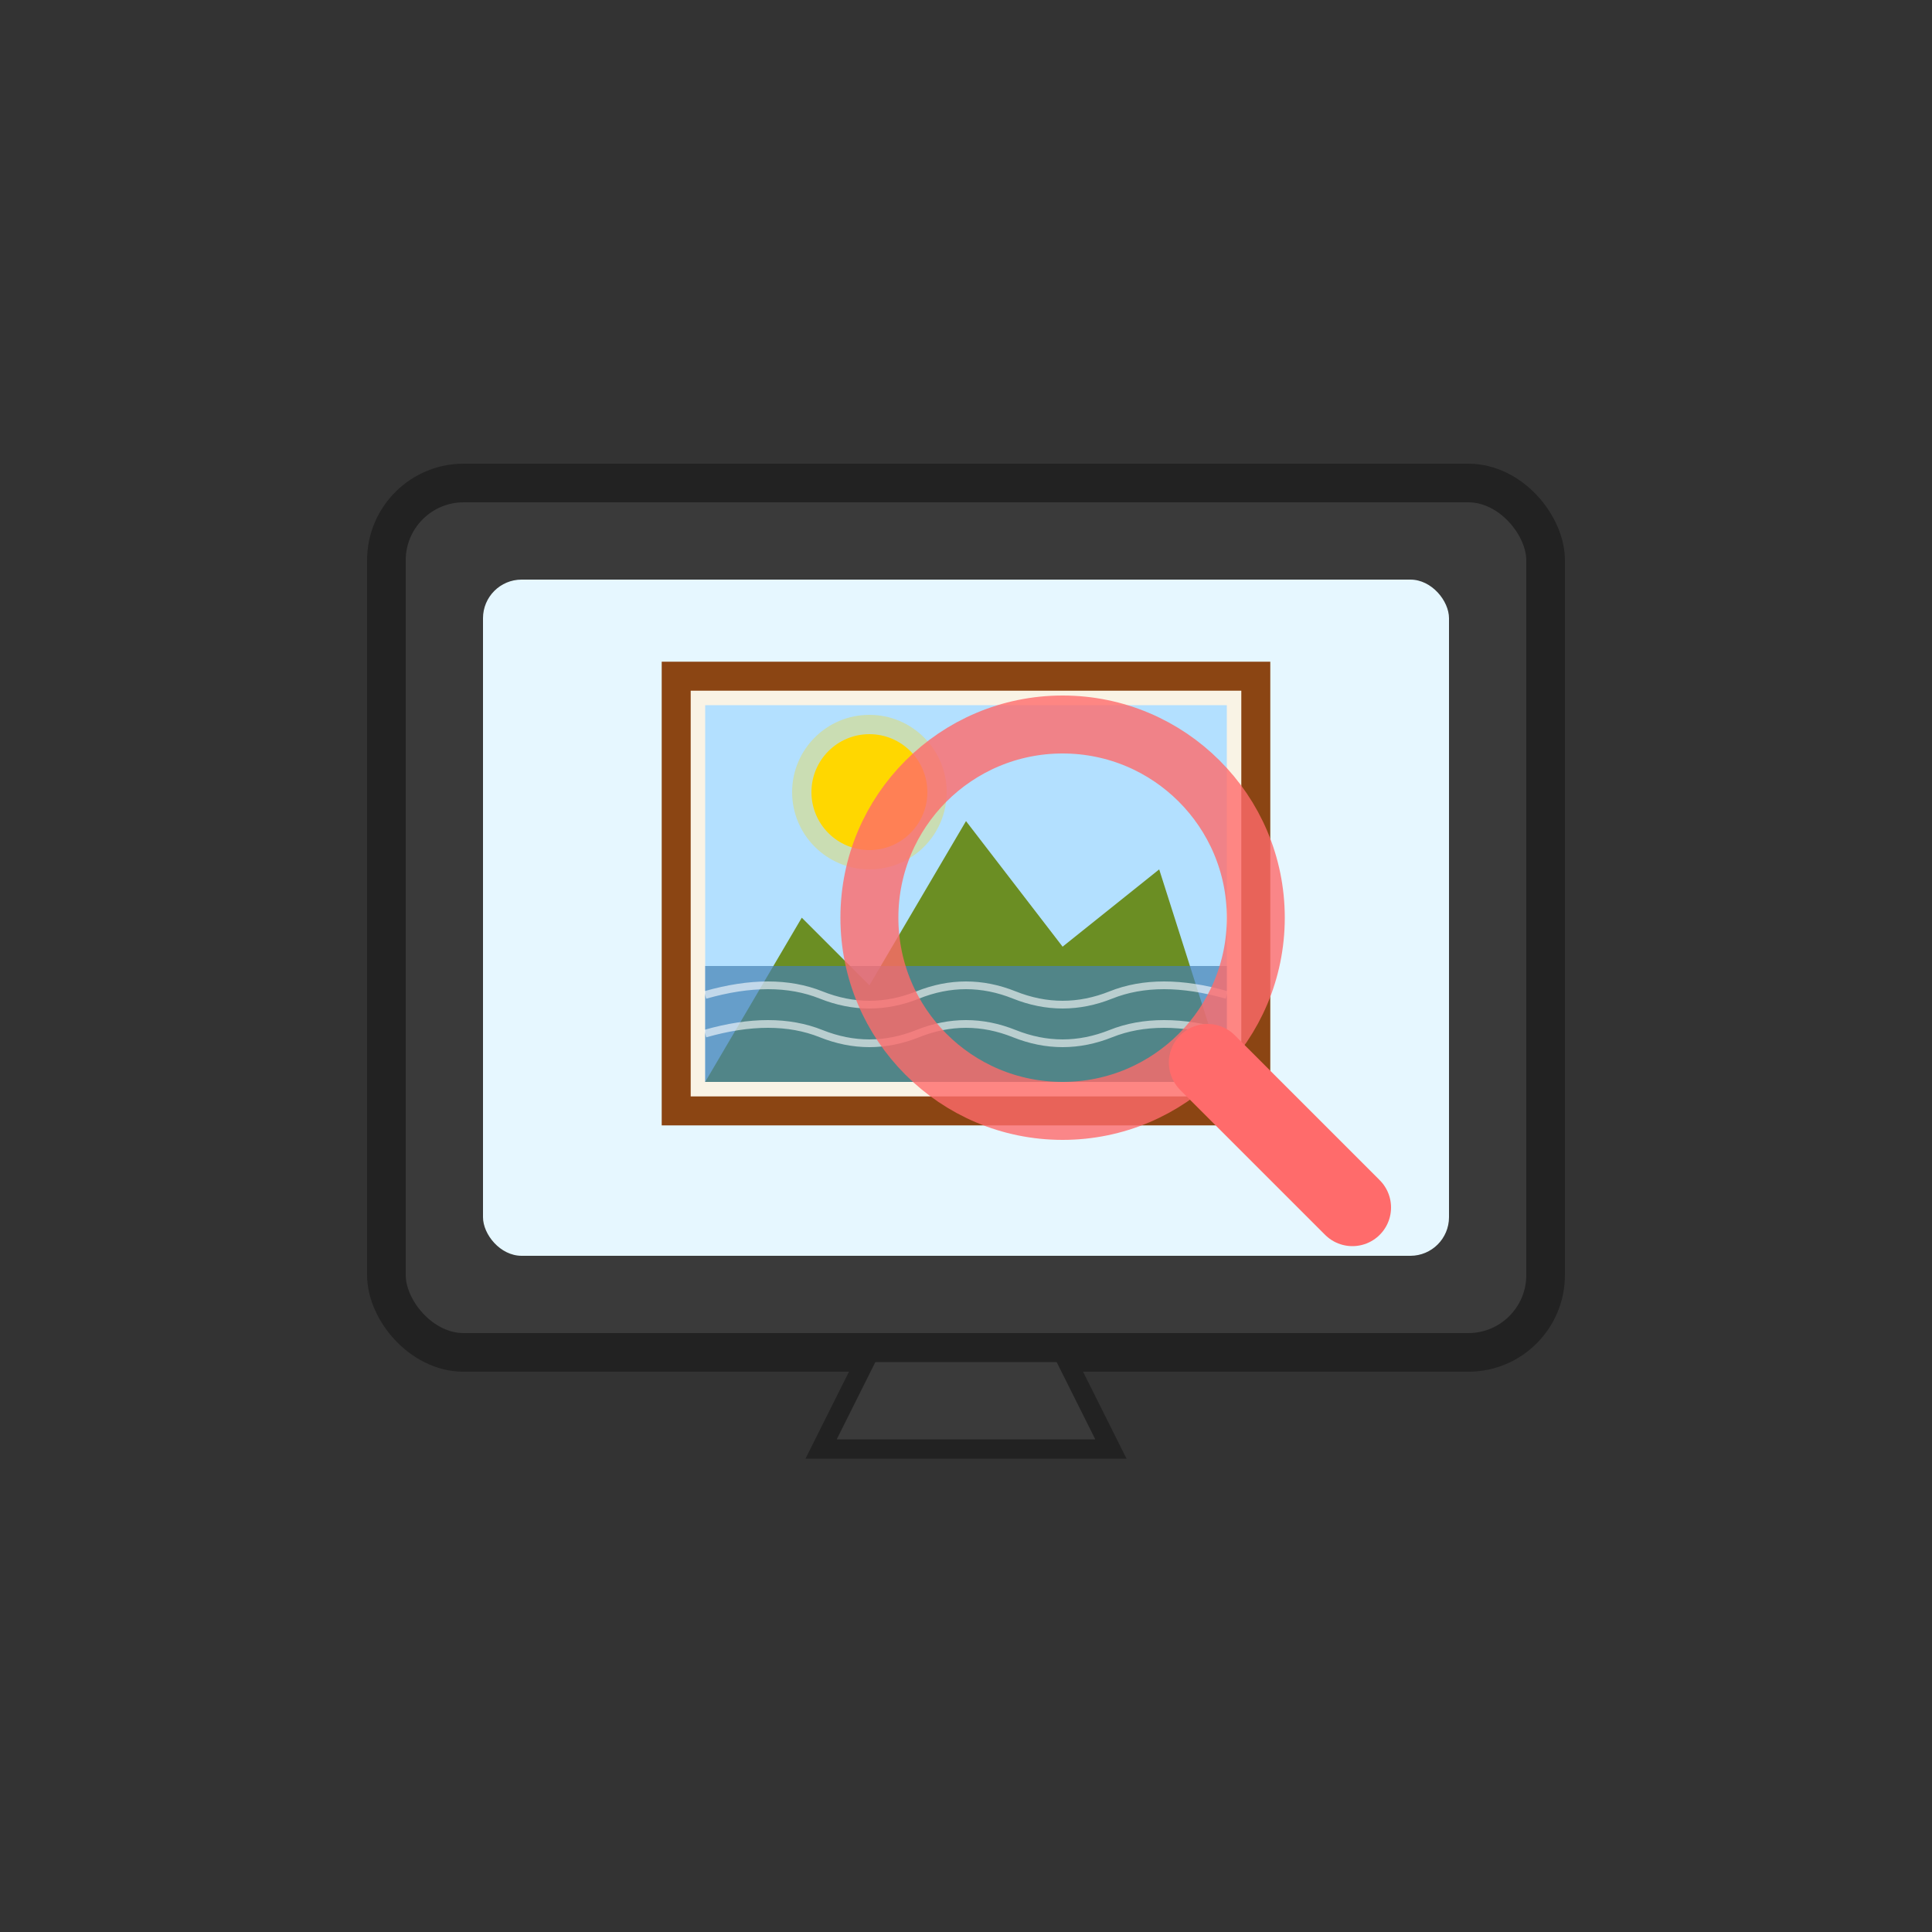<?xml version="1.0" encoding="UTF-8"?>
<svg viewBox="0 0 200 200" xmlns="http://www.w3.org/2000/svg">
  <rect x="0" y="0" width="200" height="200" fill="#333333" stroke="none"/>
  <!-- TV Frame -->
  <rect x="40" y="50" width="120" height="90" rx="8" ry="8" fill="#3A3A3A" stroke="#222222" stroke-width="4"/>
  
  <!-- TV Screen -->
  <rect x="50" y="60" width="100" height="70" rx="4" ry="4" fill="#E6F7FF"/>
  
  <!-- TV Stand -->
  <path d="M90 140 L110 140 L115 150 L85 150 Z" fill="#3A3A3A" stroke="#222222" stroke-width="2"/>
  
  <!-- Art Frame -->
  <rect x="70" y="70" width="60" height="45" fill="#F9F3E5" stroke="#8B4513" stroke-width="3"/>
  
  <!-- Mountain Landscape with Water -->
  <!-- Sky Background -->
  <rect x="73" y="73" width="54" height="39" fill="#B3E0FF"/>
  
  <!-- Sun -->
  <circle cx="90" cy="82" r="6" fill="#FFD700"/>
  <circle cx="90" cy="82" r="8" fill="#FFD700" opacity="0.3"/>
  
  <!-- Mountains -->
  <path d="M73 112 L83 95 L90 102 L100 85 L110 98 L120 90 L127 112 Z" fill="#6B8E23"/>
  
  <!-- Water -->
  <rect x="73" y="100" width="54" height="12" fill="#4682B4" opacity="0.7"/>
  <path d="M73 103 Q80 101, 85 103 Q90 105, 95 103 Q100 101, 105 103 Q110 105, 115 103 Q120 101, 127 103" fill="none" stroke="#FFFFFF" stroke-width="0.8" opacity="0.6"/>
  <path d="M73 107 Q80 105, 85 107 Q90 109, 95 107 Q100 105, 105 107 Q110 109, 115 107 Q120 105, 127 107" fill="none" stroke="#FFFFFF" stroke-width="0.8" opacity="0.6"/>
  
  <!-- Magnifying Glass -->
  <circle cx="110" cy="95" r="20" fill="none" stroke="#FF6B6B" stroke-width="6" opacity="0.8"/>
  <line x1="125" y1="110" x2="140" y2="125" stroke="#FF6B6B" stroke-width="8" stroke-linecap="round"/>
</svg>